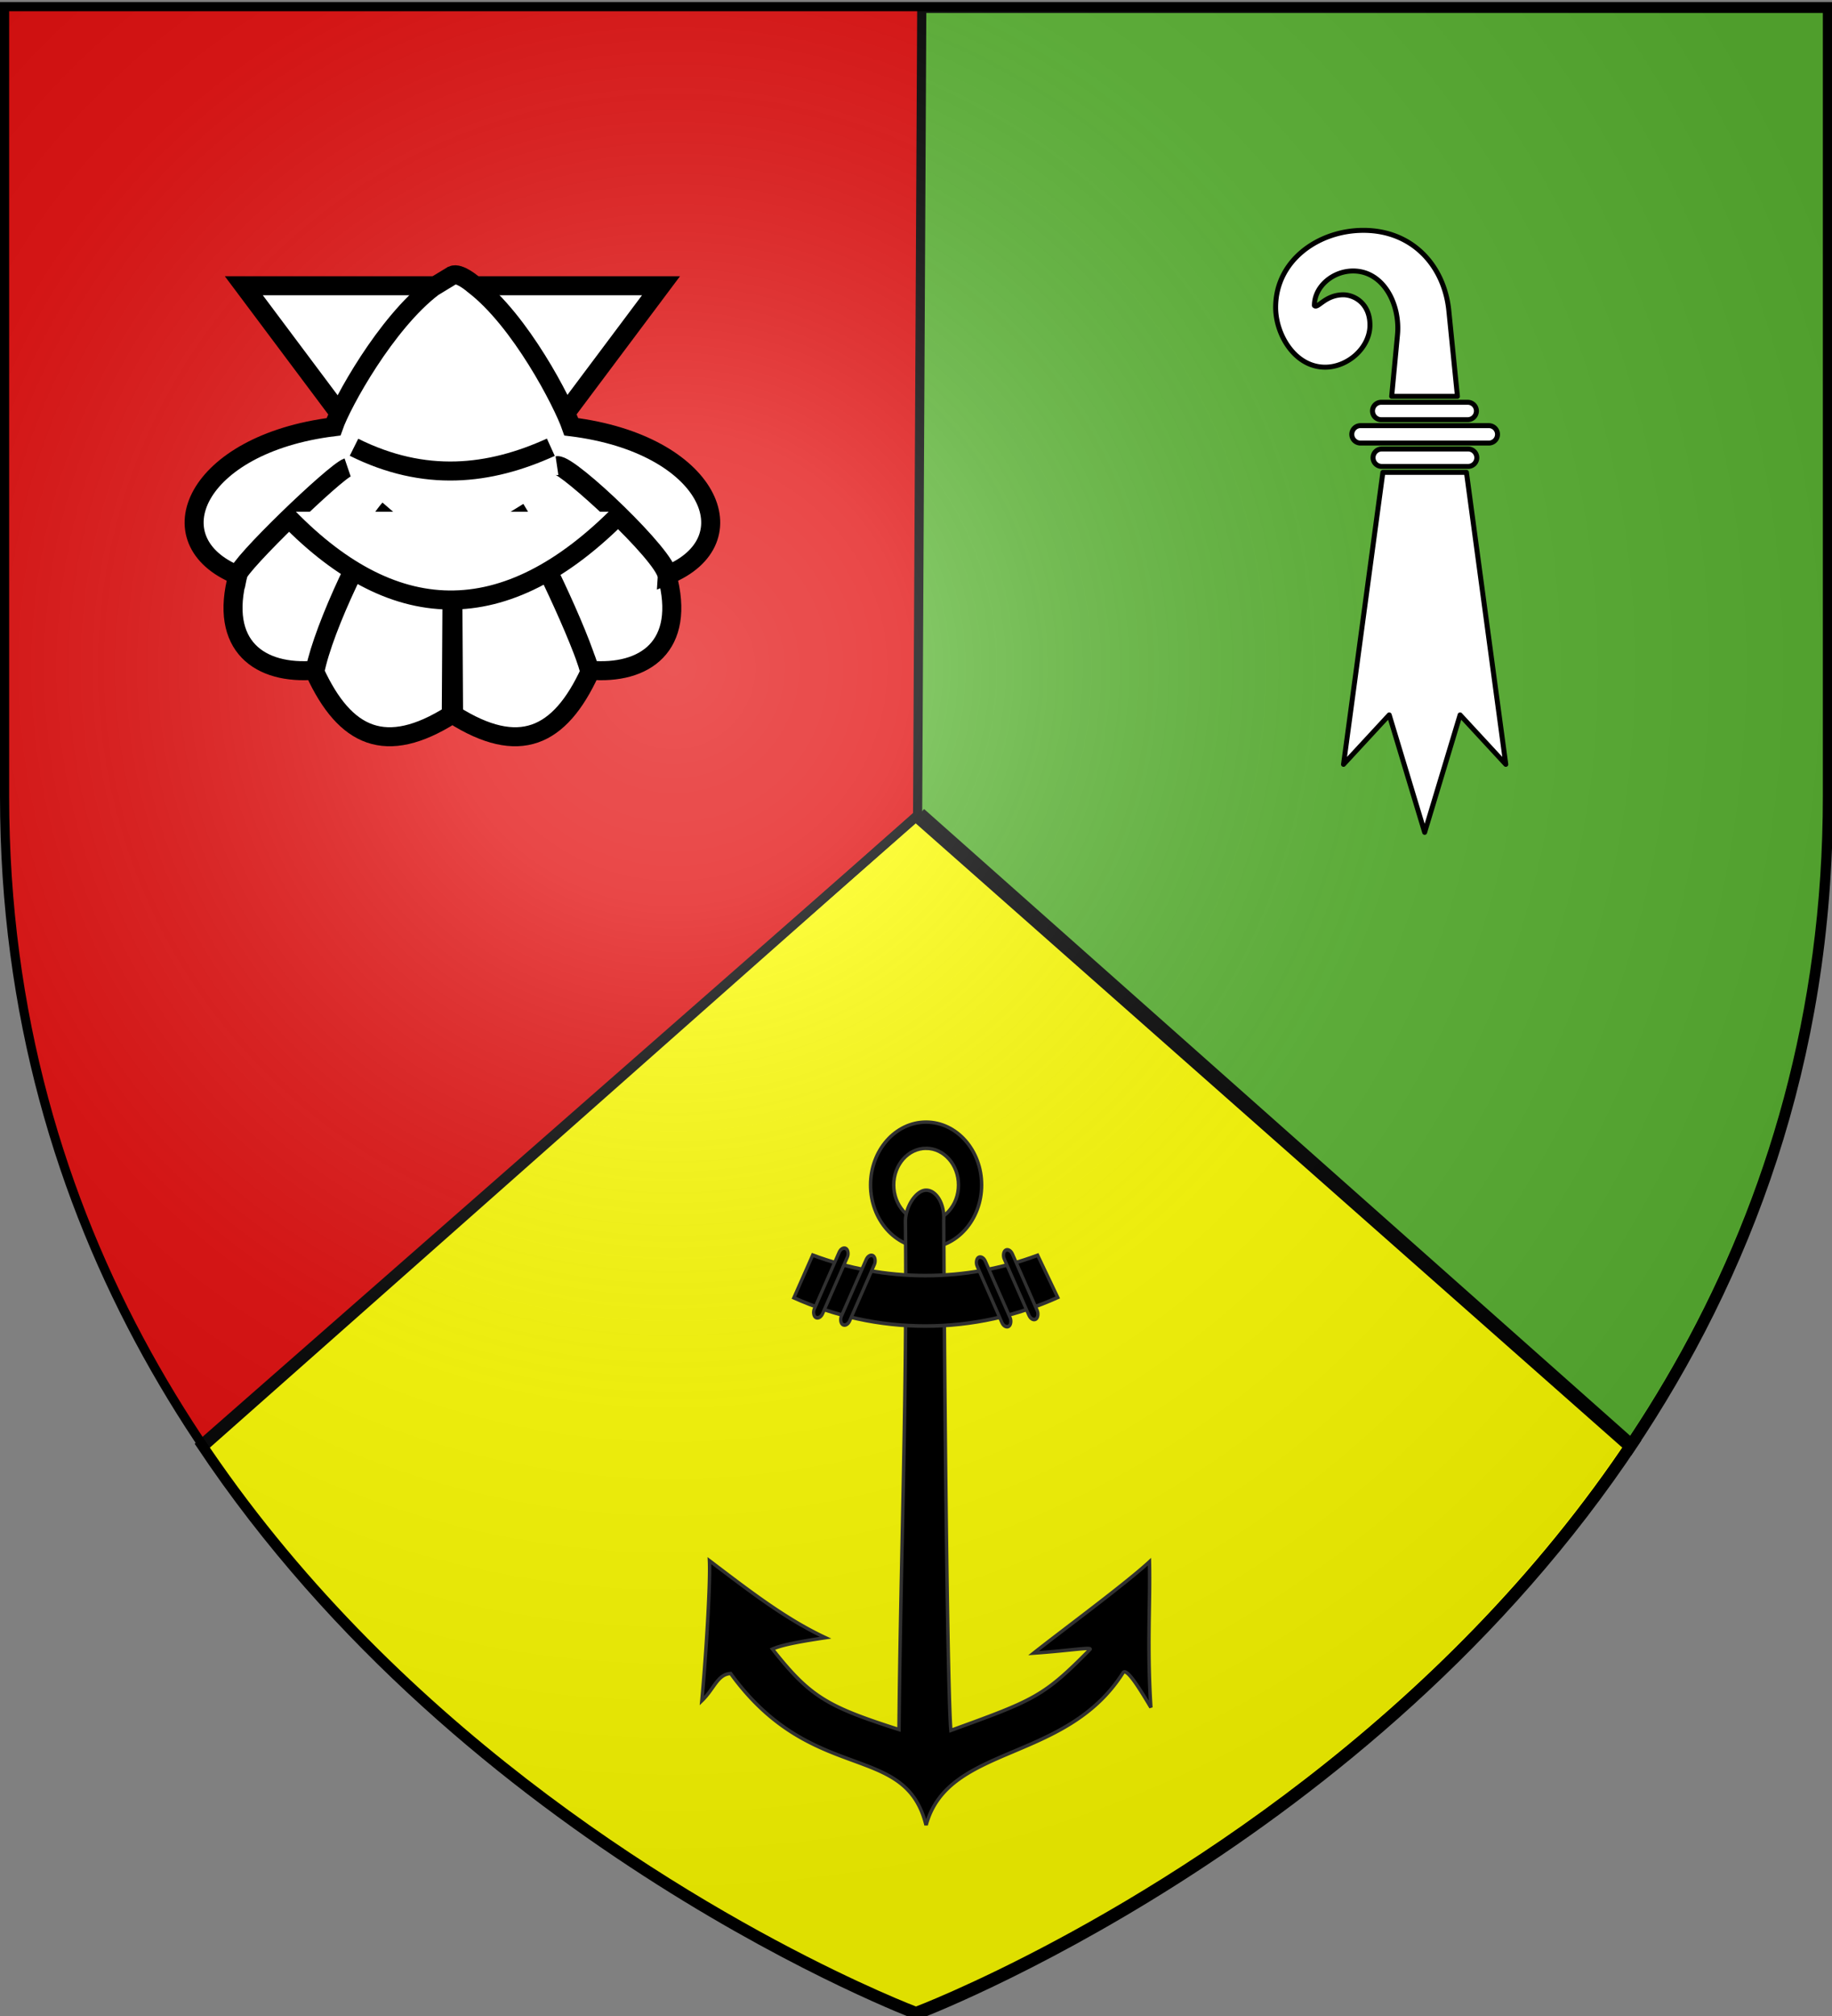 <svg xmlns="http://www.w3.org/2000/svg" xmlns:xlink="http://www.w3.org/1999/xlink" width="600" height="660" version="1.0"><rect width="100%" height="100%" fill="#808080" stroke="none"/><desc>Flag of Canton of Valais (Wallis)</desc><defs><radialGradient xlink:href="#b" id="d" cx="221.445" cy="226.331" r="300" fx="221.445" fy="226.331" gradientTransform="matrix(1.353 0 0 1.349 -78.994 -86.715)" gradientUnits="userSpaceOnUse"/><linearGradient id="b"><stop offset="0" style="stop-color:#fff;stop-opacity:.314"/><stop offset=".19" style="stop-color:#fff;stop-opacity:.251"/><stop offset=".6" style="stop-color:#6b6b6b;stop-opacity:.125"/><stop offset="1" style="stop-color:#000;stop-opacity:.125"/></linearGradient></defs><path d="M300.015 659.19s298.5-112.32 298.5-397.772V2.867h-597v258.551c0 285.452 298.5 397.772 298.5 397.772" style="fill:#e20909;fill-opacity:1;fill-rule:evenodd;stroke:none;stroke-width:1px;stroke-linecap:butt;stroke-linejoin:miter;stroke-opacity:1;display:inline"/><g style="fill:#ff0"><path d="M300.305 659.708S153.425 604.44 65.728 472.912l235.686-206.673 234.153 205.642c-87.613 132.27-235.262 187.827-235.262 187.827z" style="opacity:1;fill:#ff0;fill-opacity:1;fill-rule:evenodd;stroke:#000;stroke-width:3;stroke-linecap:butt;stroke-linejoin:miter;stroke-miterlimit:4;stroke-dasharray:none;stroke-opacity:1;display:inline"/><path d="M532.608 60.302 300.374 266.357" style="fill:#ff0;fill-rule:evenodd;stroke:#000;stroke-width:3;stroke-linecap:butt;stroke-linejoin:miter;stroke-miterlimit:4;stroke-dasharray:none;stroke-opacity:1;display:inline" transform="matrix(1 0 0 -1 1.277 532.34)"/><g style="display:inline;fill:#ff0"><path d="M65.657 58.822 300.22 266.357" style="fill:#ff0;fill-rule:evenodd;stroke:#000;stroke-width:3;stroke-linecap:butt;stroke-linejoin:miter;stroke-miterlimit:4;stroke-dasharray:none;stroke-opacity:1" transform="matrix(1 0 0 -1 1.277 532.34)"/></g></g><g style="display:inline"><path d="M598.805 2.737v259.2c0 85.907-27.046 156.11-64.843 212.313L300.52 268.094l1.365-265.357z" style="opacity:1;fill:#5ab532;fill-opacity:1;fill-rule:evenodd;stroke:#000;stroke-width:3;stroke-linecap:butt;stroke-linejoin:miter;stroke-miterlimit:4;stroke-dasharray:none;stroke-opacity:1;display:inline"/><path d="M532.608 60.302 300.374 266.357" style="fill:none;fill-rule:evenodd;stroke:#000;stroke-width:3;stroke-linecap:butt;stroke-linejoin:miter;stroke-miterlimit:4;stroke-dasharray:none;stroke-opacity:1;display:inline" transform="matrix(1 0 0 -1 1.277 532.34)"/></g><path d="M298.635 657.532s298.5-112.32 298.5-397.772V1.208h-597V259.76c0 285.452 298.5 397.772 298.5 397.772" style="fill:url(#d);fill-opacity:1;fill-rule:evenodd;stroke:none;stroke-width:1px;stroke-linecap:butt;stroke-linejoin:miter;stroke-opacity:1"/><g style="display:inline"><path d="M300 658.5S1.5 546.18 1.5 260.728V2.176h597v258.552C598.5 546.18 300 658.5 300 658.5z" style="opacity:1;fill:none;fill-opacity:1;fill-rule:evenodd;stroke:#000;stroke-width:3;stroke-linecap:butt;stroke-linejoin:miter;stroke-miterlimit:4;stroke-dasharray:none;stroke-opacity:1"/></g><g style="fill:#fff;stroke:#000;stroke-width:6.228;stroke-miterlimit:4;stroke-dasharray:none;stroke-opacity:1;display:inline"><g style="fill:#fff;stroke:#000;stroke-width:6.228;stroke-miterlimit:4;stroke-dasharray:none;stroke-opacity:1"><path d="m210.616 124.75 68.307 91.255 68.336-91.255H210.616z" style="fill:#fff;fill-opacity:1;fill-rule:evenodd;stroke:#000;stroke-width:6.228;stroke-linecap:butt;stroke-linejoin:miter;stroke-miterlimit:4;stroke-dasharray:none;stroke-opacity:1" transform="translate(-130.767 -31.21)scale(1)"/><path d="M272.563 125.219c-15.366 11.694-29.83 37.842-32.563 45.719-45.389 5.631-59.01 37.373-31.437 48.562.653-3.537 32.284-34.076 35.978-35.224-4.404 1.629-36.045 32.033-35.885 35.286-6.33 23.265 7.295 32.616 25.281 31.063 2.902-14.41 17.519-45.172 24.41-52.795-6.737 8.182-21.648 38.577-24.472 53.357 9.937 21.524 23.263 27.56 44.688 14.032l.375-61.99.375 61.99c21.424 13.529 34.72 7.492 44.656-14.031-3.592-13.246-18.418-43.748-24.441-53.358 4.754 7.79 19.223 36.778 24.41 52.795 17.986 1.553 31.612-7.798 25.28-31.062-1.023-6.998-33.297-36.4-35.915-35.906 4.198-.46 36.344 30.2 36.01 35.843 27.572-11.189 13.95-42.931-31.438-48.562-2.734-7.877-16.64-34.859-32.007-46.553 0 0-4.642-4.098-6.93-3.041z" style="fill:#fff;fill-opacity:1;fill-rule:evenodd;stroke:#000;stroke-width:6.228;stroke-linecap:butt;stroke-linejoin:miter;stroke-miterlimit:4;stroke-dasharray:none;stroke-opacity:1" transform="translate(-130.767 -31.21)scale(1)"/><path d="M246.705 177.634c23.134 11.518 44.287 9.172 64.465 0M223.364 198.752c35.567 37.691 72.616 39.346 111.147 0" style="fill:#fff;fill-rule:evenodd;stroke:#000;stroke-width:6.228;stroke-linecap:butt;stroke-linejoin:miter;stroke-miterlimit:4;stroke-dasharray:none;stroke-opacity:1" transform="translate(-130.767 -31.21)scale(1)"/></g></g><g style="display:inline"><path d="M43.451 132.809c0-4.86-3.544-6.581-5.771-6.581-3.951 0-5.534 3.087-6.278 2.323 0-4.07 3.95-7.487 8.404-7.487 6.581 0 10.25 7.2 9.619 13.871l-1.258 13.306h14.26l-1.865-18.571c-.968-9.647-7.796-17.415-18.528-17.415-9.821 0-19.035 6.581-19.035 16.706 0 5.873 4.151 12.96 10.732 12.96 4.961 0 9.72-4.252 9.72-9.112m20.931 31.916H46.257l-8.536 63.306 9.912-10.72 7.687 25.461 7.686-25.461 9.912 10.72zM69.232 154.594H41.407a1.889 1.889 0 0 0 0 3.778h27.825a1.889 1.889 0 0 0 0-3.778m-4.534 5.066H45.941a1.89 1.89 0 0 0 0 3.777h18.757a1.889 1.889 0 1 0 0-3.777m-18.757-6.354h18.757a1.889 1.889 0 0 0 0-3.777H45.941a1.889 1.889 0 1 0 0 3.777" style="opacity:1;fill:#fff;fill-opacity:1;stroke:#000;stroke-width:1.076;stroke-linecap:round;stroke-linejoin:round;stroke-miterlimit:4;stroke-dasharray:none" transform="matrix(1.51 0 0 1.51 383.058 -94.092)"/></g><path d="M122.164 728.675c-6.622 0-11.997 6.085-11.997 13.583 0 7.497 5.375 13.582 11.997 13.582 6.623 0 11.998-6.085 11.998-13.582s-5.375-13.583-11.998-13.583zm0 5.664c3.864 0 7.004 3.545 7.004 7.919s-3.14 7.928-7.004 7.928-6.994-3.555-6.994-7.928c0-4.374 3.131-7.92 6.994-7.92z" style="fill:#000;fill-opacity:1;fill-rule:evenodd;stroke:#313131;stroke-width:.742;stroke-miterlimit:4;stroke-dasharray:none;stroke-opacity:1" transform="matrix(1.516 0 0 1.516 118.103 -737.32)"/><path d="M122.173 743.38c-2.106 0-4.47 3.466-4.473 6.757.4 36.614-1.052 73.134-1.39 109.725-15.373-4.935-19.157-6.973-27.343-17.385 2.415-1.073 7.483-1.85 11.46-2.456-8.831-4.119-16.918-10.47-25.068-16.634.248 5.323-.902 22.4-1.644 30.256 2.72-2.632 3.38-5.732 6.229-5.888 17.537 24.219 37.5 14.573 42.13 32.458h.181c4.919-17.18 30.209-13.232 42.454-32.623.783-1.24 3.747 3.706 6.02 7.5-.86-13.391-.096-22.393-.31-31.48-5.327 4.915-19.3 15.19-25.027 19.747 8.188-.57 12.813-1.439 12.16-.776-10.035 10.181-11.971 10.898-30.03 17.456-.705-7.186-1.362-68.944-1.546-110.076.002-.027-.001-.056 0-.084a9 9 0 0 0 .017-.524c0-3.296-1.712-5.972-3.82-5.972z" style="fill:#000;fill-opacity:1;fill-rule:evenodd;stroke:#313131;stroke-width:.742;stroke-miterlimit:4;stroke-dasharray:none;stroke-opacity:1" transform="matrix(1.516 0 0 1.516 118.103 -737.32)"/><g style="fill:#000;fill-opacity:1;stroke:#313131;stroke-width:2.634;stroke-miterlimit:4;stroke-dasharray:none;stroke-opacity:1" transform="matrix(.401 0 0 .454 -47.808 297.555)"><path d="m782.969 249.656-15.375 30.781c33.274 13.14 69.509 20.375 107.437 20.375 38.177 0 74.642-7.32 108.094-20.625l-16.406-30.406c-28.845 9.508-59.672 14.656-91.688 14.656-32.155 0-63.11-5.194-92.062-14.78z" style="opacity:1;fill:#000;fill-opacity:1;fill-rule:evenodd;stroke:#313131;stroke-width:2.634;stroke-miterlimit:4;stroke-dasharray:none;stroke-opacity:1;display:inline"/><rect width="7.557" height="55.421" x="-736.609" y="638.881" rx="5.277" ry="4.897" style="opacity:1;fill:#000;fill-opacity:1;fill-rule:evenodd;stroke:#313131;stroke-width:2.634;stroke-miterlimit:4;stroke-dasharray:none;stroke-opacity:1;display:inline" transform="scale(-1 1)rotate(26.415)"/><rect width="7.557" height="55.421" x="-714.484" y="633.699" rx="5.277" ry="4.897" style="opacity:1;fill:#000;fill-opacity:1;fill-rule:evenodd;stroke:#313131;stroke-width:2.634;stroke-miterlimit:4;stroke-dasharray:none;stroke-opacity:1;display:inline" transform="scale(-1 1)rotate(26.415)"/><rect width="7.557" height="55.421" x="830.742" y="-141.028" rx="5.277" ry="4.897" style="opacity:1;fill:#000;fill-opacity:1;fill-rule:evenodd;stroke:#313131;stroke-width:2.634;stroke-miterlimit:4;stroke-dasharray:none;stroke-opacity:1" transform="rotate(26.415)"/><rect width="7.557" height="55.421" x="852.867" y="-146.211" rx="5.277" ry="4.897" style="opacity:1;fill:#000;fill-opacity:1;fill-rule:evenodd;stroke:#313131;stroke-width:2.634;stroke-miterlimit:4;stroke-dasharray:none;stroke-opacity:1;display:inline" transform="rotate(26.415)"/></g></svg>